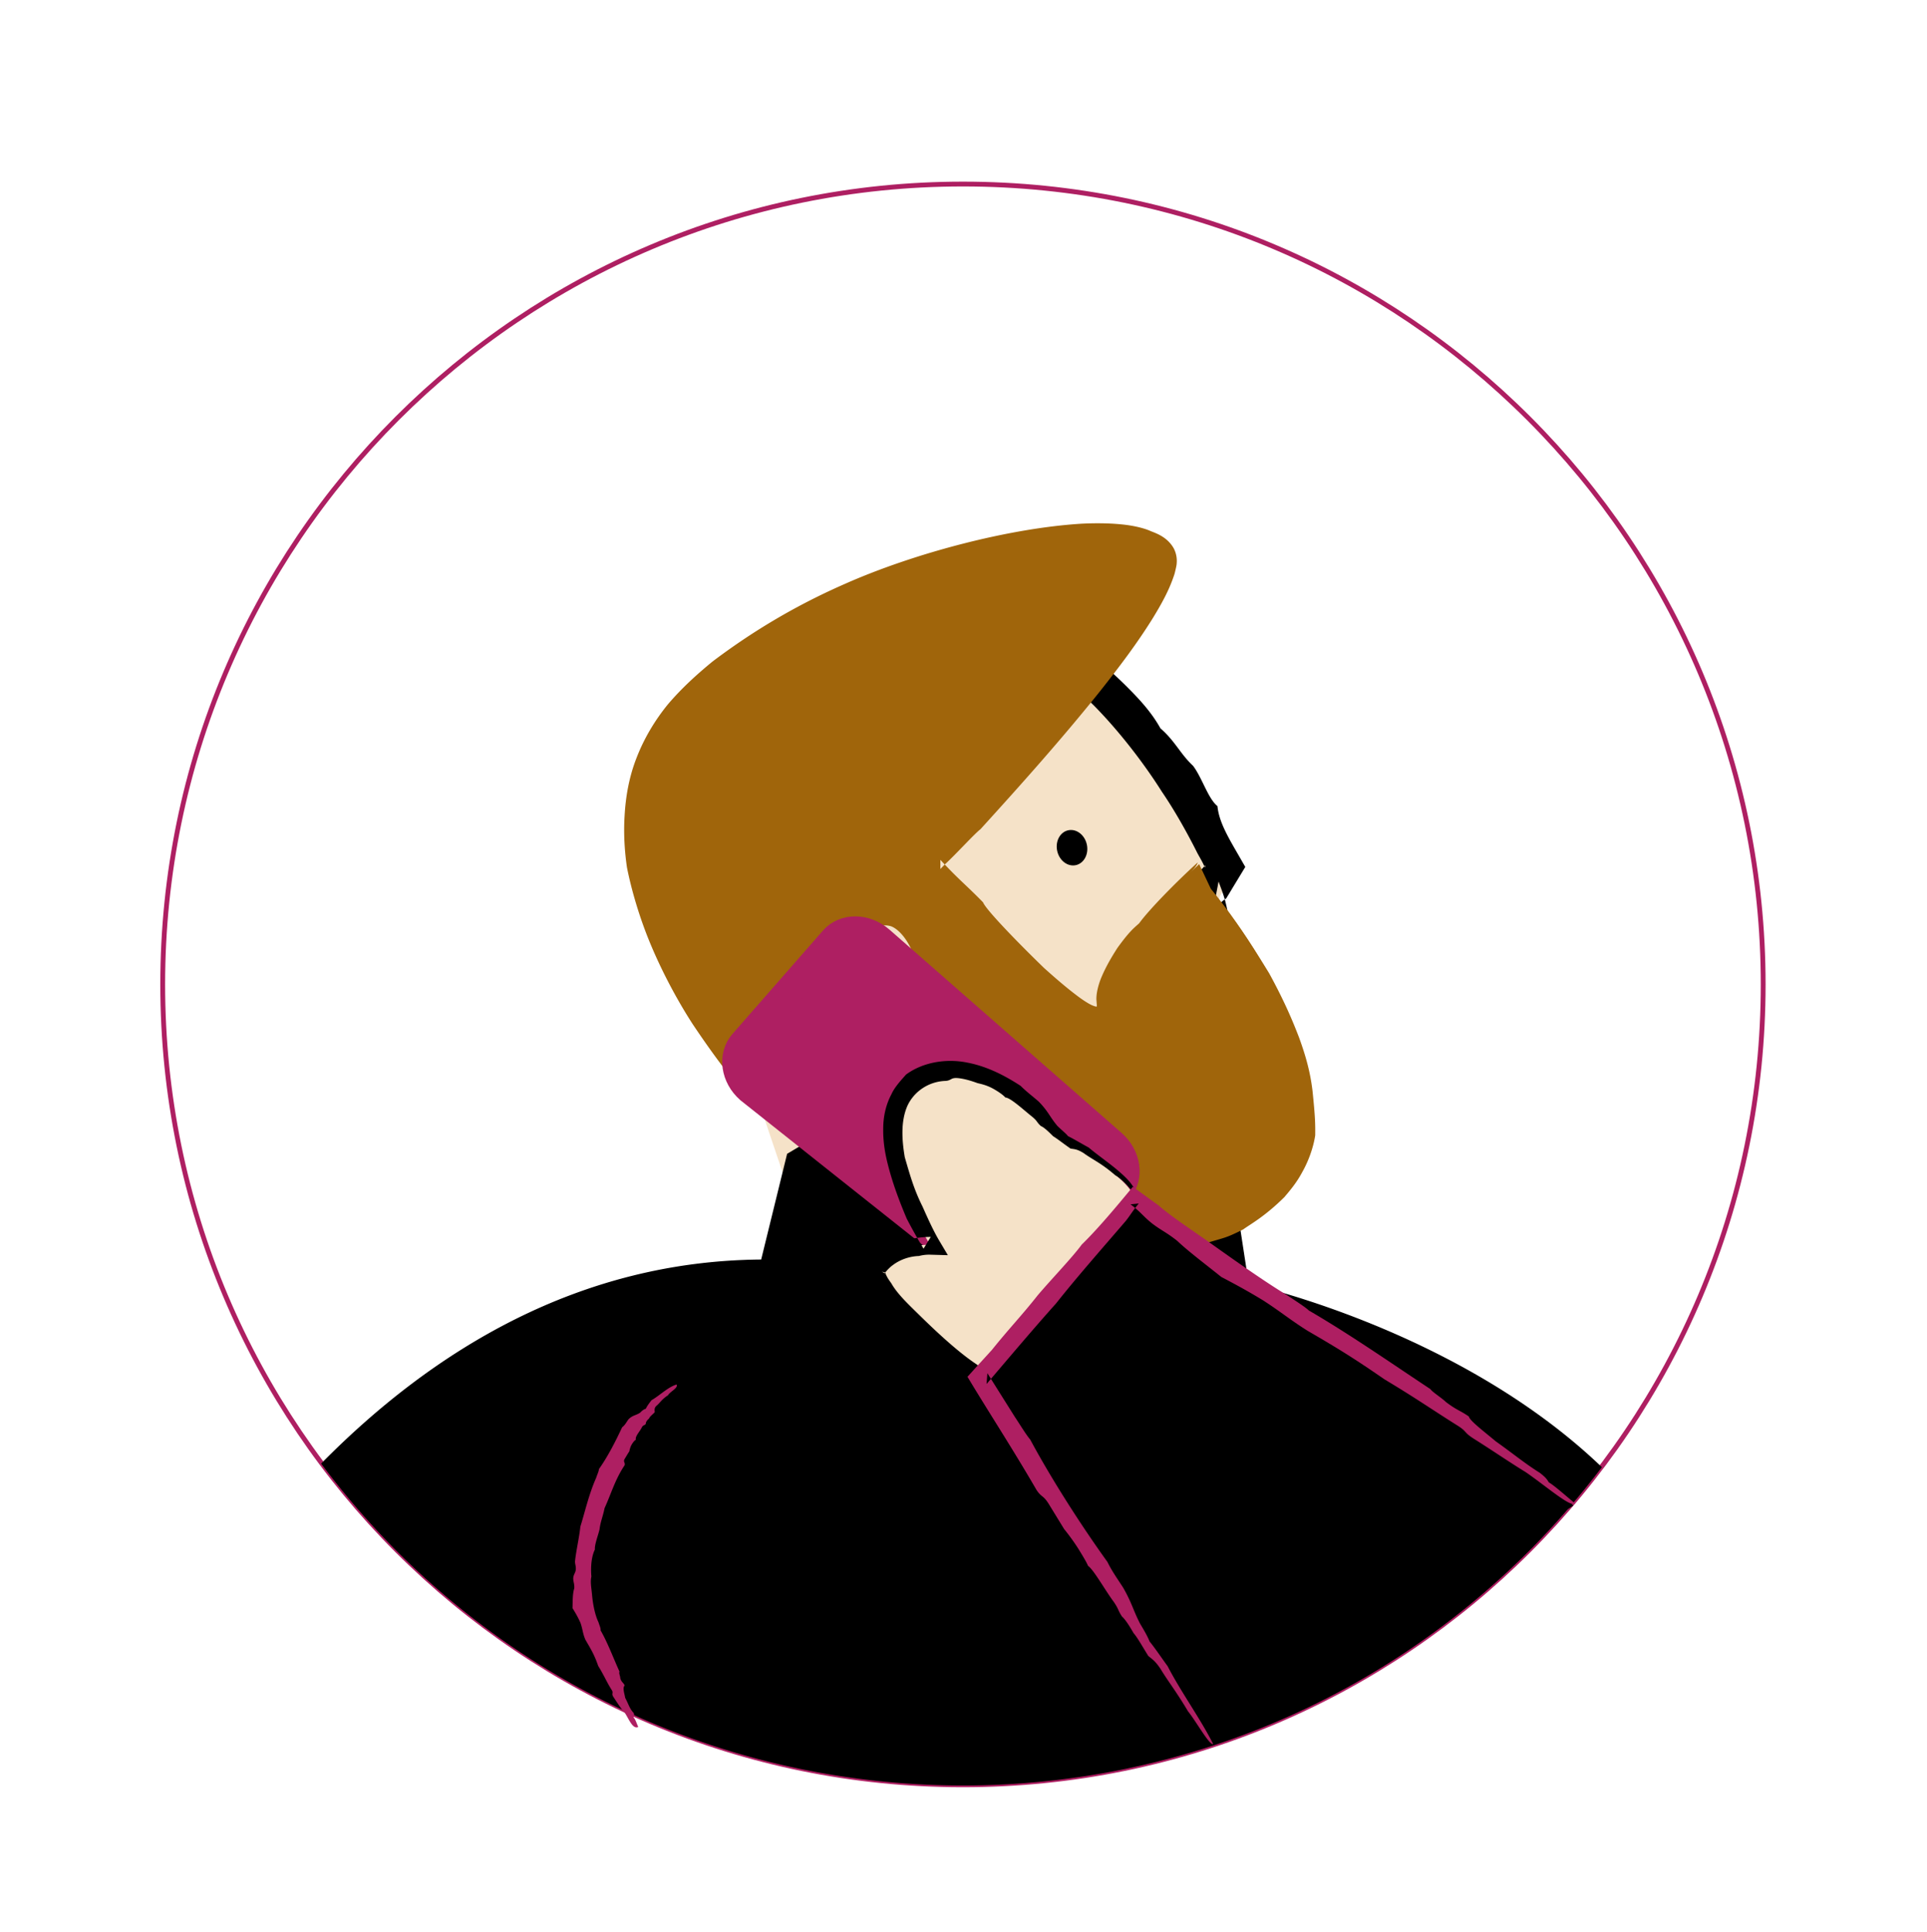 <svg xmlns="http://www.w3.org/2000/svg" width="400px" height="401px" fill="none" aria-hidden="true"><g filter="url(#a641a1ee72a3bc)"><path fill="#fff" d="M199.884 375.189c102.108 0 184.884-82.775 184.884-184.883 0-102.109-82.776-184.884-184.884-184.884C97.775 5.422 15 88.197 15 190.306c0 102.108 82.775 184.883 184.884 184.883Z"/><path stroke="#AE1F62" stroke-miterlimit="10" d="M199.884 356.416c91.74 0 166.111-74.37 166.111-166.11 0-91.74-74.371-166.11-166.111-166.11-91.741 0-166.11 74.37-166.11 166.11 0 91.74 74.369 166.11 166.11 166.11Z"/><path fill="#F5E2C8" d="M229.039 217.47h.706c20.336-.279 32.024-16.718 25.987-36.134l-2.504-8.113a1.947 1.947 0 0 1 .342-1.798l2.74-3.382c.471-.578.578-1.348.257-2.012-3.81-8.156-29.241-58.888-68.414-48.913-.128.043-.257.086-.364.129l-51.139 30.204a1.954 1.954 0 0 0-1.048 2.29l38.894 115.293c.3 1.006 5.951.193 6.979-.064l51.01-18.838a1.927 1.927 0 0 0 1.37-2.397l-6.679-23.846c-.342-1.242.6-2.441 1.884-2.462l-.021.043Z"/><path fill="#000" fill-rule="evenodd" d="M219.92 216.207c.064-.257 4.666-.321 8.006-.492 2.354-.407 5.373-.921 8.006-2.163 1.562-.663 1.177-.449 2.461-1.07a24.255 24.255 0 0 0 4.602-3.318c1.328-1.199 2.569-2.611 3.939-4.688 1.306-2.119 2.141-3.853 2.655-5.608.256-.878.535-1.755.663-2.719.171-.963.321-1.99.321-3.146.15-2.869.086-4.324-.364-7.171a50.05 50.05 0 0 0-.984-3.34c-.364-.963-.728-1.905-1.071-2.825-.62-2.376-1.519-5.48-1.969-7.492-.128-.407-.235-.75-.321-1.049l-.086-.279.193-.256c.685-.899 1.156-1.52 1.884-2.441 1.006-1.198 1.37-1.455 2.333-2.59l-.064.514s-.043-.086-.065-.15c-.577-1.284-.963-1.862-1.519-2.89-2.077-4.152-4.731-8.883-7.385-12.758-3.318-5.266-8.135-11.666-13.251-16.996-.856-.899-2.012-2.034-2.654-2.547-4.388-4.688-10.725-9.119-15.926-11.346-1.285-.642-2.205-1.113-3.746-1.626-2.269-.921-3.04-1.242-5.031-1.863-1.134-.278-2.119-.428-2.654-.599-1.134-.193-2.804-.257-4.174-.343-3.768-.385-8.734.3-12.244 1.071.085-.15 3.831-.964 5.501-1.263a76.621 76.621 0 0 0 2.205-.257c.642-.043 1.199-.086 1.734-.129 1.049-.064 1.969-.278 3.039-.128 1.435 0 1.841-.514 2.548-.942 1.391.064 3.082.514 3.874.257 1.499.428 2.398.45 2.997.15 1.199.15.878.663 2.248.877 2.119 0 5.244 1.799 6.635.964.364.556 1.392 1.07 2.505 1.584 1.37.578 2.462.813 3.596.877 1.177.664 2.226 1.456 3.34 2.162 1.562 1.285 2.226-.278 3.639.364 3.168 2.933 6.057 5.459 8.669 8.07 2.612 2.612 5.052 5.266 6.871 8.541 3.083 2.676 4.067 5.245 6.786 7.792 1.884 2.505 3.104 6.786 5.052 8.349.3 3.146 2.098 6.25 4.153 9.804l1.626 2.825-2.611 4.303c-.45.749-.899 1.498-1.349 2.226-1.113.706-1.969 1.734-2.804 2.868l1.22-6.379c.45 1.285 1.006 2.612 1.392 4.11.513 2.012.92 4.367 1.37 6.679.257 1.327.513 2.633.749 3.874.3 1.285.385 2.591.685 3.747.043 1.605.085 3.703-.535 4.452.428 3.832-.642 7.942-2.633 11.516-1.97 3.597-4.817 6.593-7.856 8.97-.749-.215-2.184.984-3.104 1.07-2.012.792-1.905 1.584-3.532 2.162-.471-.428-1.349-.364-2.355-.214-1.049.085-2.205.342-3.253.428-1.649.385-2.89.642-4.068.706-1.156.129-2.226.279-3.446.343-1.177-.064-1.456-.236-1.819-.364-.9.107-3.083-.064-4.646-.107l.022-.107Z" clip-rule="evenodd"/><path fill="#000" d="M223.326 165.547c1.697-.376 2.713-2.3 2.271-4.297-.443-1.996-2.177-3.31-3.874-2.934-1.697.376-2.713 2.3-2.271 4.297.443 1.996 2.177 3.31 3.874 2.934Z"/><path fill="#000" fill-rule="evenodd" stroke="#000" stroke-miterlimit="10" stroke-width=".25" d="M256.267 233.974c-35.684 17.831-59.273-28.32-59.273-28.32l-33.5 19.886-5.395 21.984c-37.91.257-68.135 18.794-91.275 42.234a170.809 170.809 0 0 0 15.584 18.024c64.86 64.86 170.049 64.86 234.909 0 5.48-5.48 10.468-11.281 15.027-17.275-29.797-28.513-73.251-37.974-73.251-37.974l-2.847-18.559h.021Z" clip-rule="evenodd"/><path fill="#A0650B" fill-rule="evenodd" d="M251.344 170.462s35.962 42.47 13.85 63.855c-22.113 21.384-63.148 7.128-69.57-35.492-3.618-23.996-10.703-25.152-16.761-21.234-6.058 3.917-1.777 16.91 4.988 20.399l-25.73 15.991s-47.779-51.739-15.306-83.484c32.473-31.745 102.043-42.105 99.538-27.464-2.504 14.621-48.163 62.313-48.163 62.313s35.512 37.718 34.1 28.791c-1.435-8.926 20.635-28.791 20.635-28.791" clip-rule="evenodd"/><path fill="#A0650B" fill-rule="evenodd" d="M248.561 164.94c.343.535-2.74 3.639-6.7 8.027-3.917 4.367-8.969 10.061-11.581 15.648-.428 1.006-.792 2.076-.984 3.168-.107.535-.129 1.092-.107 1.605l.107.878c0 .385.128.899-.364 1.627-.621.728-1.477.642-1.863.578a5.275 5.275 0 0 1-1.156-.364c-.685-.3-1.263-.642-1.862-1.006a40.875 40.875 0 0 1-3.339-2.376c-4.324-3.382-8.477-7.214-12.544-11.003-4.752-4.517-3.19-3.596-7.086-7.492a447.106 447.106 0 0 1-7.877-7.942l-.878-.92.899-.963c7.279-7.878 13.379-14.449 22.648-25.559 6.315-7.235 10.853-12.844 15.027-18.538 2.076-2.847 4.024-5.715 5.908-8.883.921-1.584 1.841-3.233 2.59-4.988.407-.878.707-1.777.964-2.676.064-.406.256-.963.235-1.263.043-.342-.043-.599-.107-.856-.193-.599-.921-1.199-1.798-1.648-.878-.45-1.905-.75-2.911-.985-2.013-.47-4.003-.663-6.015-.77-4.025-.172-8.113.021-13.529.792-9.504 1.541-16.889 3.874-23.525 6.314-8.82 2.355-19.886 6.979-26.779 10.339-6.294 3.404-8.263 5.031-12.994 8.434-2.419 1.777-3.938 2.869-5.394 4.003-1.456 1.156-2.997 2.269-4.988 4.453-3.489 3.832-4.666 6.122-6.357 9.954-1.734 3.81-2.762 8.134-2.997 12.608-.235 4.474.278 9.097 1.349 13.614 2.162 9.033 6.357 17.574 11.002 24.959 3.725 6.251 8.391 12.844 13.893 19.03l-2.269-.299c8.22-5.138 16.91-10.575 25.687-16.055l.128 3.275c-2.44-1.305-4.217-3.253-5.608-5.351a20.869 20.869 0 0 1-2.933-6.957c-.492-2.483-.706-5.223.493-7.899.513-1.37 1.627-2.526 2.825-3.404 1.113-.685 2.227-1.327 3.597-1.669 1.348-.407 3.103-.6 4.752-.043 1.627.514 3.039 1.541 4.003 2.654 1.969 2.227 3.039 4.517 3.746 6.015 1.134 3.04 1.926 6.165 2.504 9.333.642 3.169 1.028 6.444 1.584 9.505 1.156 6.186 3.318 12.287 6.422 17.745 3.104 5.459 7.214 10.211 11.88 13.786 4.645 3.596 9.804 6.036 14.77 7.256 4.967 1.52 8.756 1.82 14.578 1.114 4.367-.6 7.192-1.499 9.825-2.505 2.569-1.092 4.988-2.29 7.942-4.709 3.275-2.783 5.18-5.908 6.144-7.642.813-1.927 1.391-4.453 1.648-7.086.278-2.654.043-5.458-.364-7.941-.664-6.936-3.682-14.706-7.492-21.813-3.853-7.128-8.413-13.785-12.437-19.137.449-.086 2.932 2.719 5.523 6.336 2.633 3.596 5.373 8.006 7.042 10.725 3.04 5.544 4.838 9.739 6.251 13.443 1.348 3.724 2.29 7.042 2.761 11.002.557 5.395.578 6.743.557 9.205-.386 2.569-1.413 5.394-2.719 7.685-1.241 2.333-2.804 4.088-3.682 5.137-4.11 4.067-7.042 5.608-8.541 6.7-3.896 1.948-3.489 1.541-8.348 3.061-1.755.535-3.917.878-6.229 1.113-2.312.129-4.731.15-7.021-.128-4.581-.45-8.477-1.734-10.083-2.012-1.862-.878-5.758-2.59-9.397-5.116-4.431-2.997-7.235-5.673-9.697-8.242-3.125-3.639-5.715-7.706-7.77-12.008-.749-1.649-1.242-2.805-1.691-3.682a34.051 34.051 0 0 0-.942-2.012c-.578-1.071-1.028-1.927-1.82-4.474-.406-1.499-.706-3.019-1.049-4.496-.256-1.498-.492-2.975-.749-4.431-.428-2.804-.899-5.544-1.562-8.177-.621-2.633-1.456-5.137-2.505-7.428-1.027-2.269-2.547-4.152-4.131-4.837-.792-.279-1.627-.3-2.59-.043-.471.107-.964.342-1.435.556-.428.257-1.091.557-1.305.835-1.328.942-1.82 3.061-1.649 5.266.429 4.388 3.04 9.226 6.658 11.281l3.146 1.777-2.996 1.819c-4.025 2.441-8.113 4.924-12.309 7.471-5.052 3.19-9.376 5.908-13.443 8.477l-1.434.92-1.113-1.263c-4.667-5.266-8.477-10.36-12.758-16.739-3.061-4.71-6.272-10.639-8.755-16.568-2.483-5.908-4.11-11.817-4.945-16.034-.471-3.232-.728-6.871-.492-10.724.214-3.853.899-7.984 2.461-11.966 1.52-3.981 3.789-7.813 6.551-11.195 2.868-3.361 6.015-6.208 9.247-8.862 7.578-5.716 16.44-11.26 27.357-16.055 14.492-6.443 34.207-11.623 49.255-12.544 2.547-.128 5.501-.128 8.134.129 2.633.235 4.988.835 6.251 1.434 1.541.578 3.339 1.348 4.581 3.296.599.964.856 2.184.77 3.254-.021.578-.149.985-.235 1.413-.107.428-.193.878-.343 1.263-1.07 3.189-2.633 5.929-4.281 8.648-3.318 5.373-7.149 10.403-11.088 15.369-7.92 9.89-16.418 19.394-24.81 28.62-1.113.814-5.266 5.373-7.278 7.193-.385.385-.728.749-1.027 1.049v-1.906c4.024 4.324 5.201 5.074 8.862 8.82.599 1.541 7.342 8.476 12.672 13.635 2.269 2.034 4.303 3.789 6.251 5.288.963.749 1.905 1.434 2.847 1.99.471.279.942.514 1.37.643.214.085.407.085.471.064.085.085-.043.043 0-.064.021-.129 0-.343-.022-.578l-.064-.878c0-.578.064-1.156.171-1.691a15 15 0 0 1 .985-3.104c.856-1.991 1.948-3.875 3.211-5.844 2.59-3.575 3.468-4.153 4.517-5.116 2.012-2.783 7.706-8.605 12.115-12.587l-.021-.085Z" clip-rule="evenodd"/><path fill="#AE1F62" stroke="#AE1F62" stroke-linejoin="round" stroke-width="6" d="m232.185 232.882-19.993 16.569c-2.269 2.59-6.55 2.547-9.568-.086l-46.986-37.311c-3.019-2.633-3.618-6.892-1.349-9.483l18.794-21.47c2.269-2.59 6.551-2.547 9.569.086l48.185 42.191c3.018 2.633 3.617 6.893 1.348 9.483v.021Z"/><path fill="#F5E2C8" d="M235.418 234.937c-.321-4.431-13.4-11.238-16.633-14.32-5.33-5.095-10.574-10.703-18.045-12.33-3.489-.771-7.257-.385-10.253 1.563-6.508 4.217-5.951 12.351-4.046 19.03a66.401 66.401 0 0 0 6.614 15.476s-6.935-.407-11.045 4.731c-2.783 3.489 15.112 18.966 21.299 22.904 0 0 34.356-5.116 32.087-37.054h.022Z"/><path fill="#000" fill-rule="evenodd" d="M234.904 234.98c.621 0 .878 1.327 1.028 3.168.042.921.192 1.991.064 3.04-.107 1.07-.236 2.141-.343 3.125.086 1.477-.364 3.04-.749 4.731-.278 1.734-1.156 3.339-1.798 5.03-.385 1.007-.728 1.242-.985 1.477-.278.236-.535.429-1.006 1.156-.364.578-.685 1.113-1.006 1.627-.364.493-.749.921-1.113 1.349-.771.835-1.391 1.734-2.226 2.462-.814.727-1.649 1.498-2.569 2.333-.985.728-2.055 1.541-3.296 2.483a73.888 73.888 0 0 1-6.85 3.382c-2.077.878-4.089 1.755-6.829 2.654a22.255 22.255 0 0 1-3.618.707l-.727.085-.471-.342c-1.349-.985-2.462-1.927-4.11-3.168a133.984 133.984 0 0 0-6.443-4.346c-1.948-2.162-4.624-4.88-5.951-6.978-1.477-1.734-2.227-2.162-3.404-3.703-.578-.835-.856-1.413-1.092-2.034-.235-.621-.492-1.199-.77-2.397-.129-.514-.171-1.135 0-1.734.064-.3.257-.6.407-.856l.278-.407a10.33 10.33 0 0 1 1.284-1.563c1.392-1.198 3.104-2.098 4.902-2.676a18.46 18.46 0 0 1 5.694-.877l-1.498 2.44a116.722 116.722 0 0 1-3.489-6.229c-1.456-3.446-2.976-7.364-4.046-11.752-.535-2.205-.878-4.517-.835-6.935 0-2.398.514-4.924 1.712-7.15.685-1.563 2.269-3.19 3.019-4.067 3.639-2.676 8.583-3.361 12.843-2.462 4.281.835 8.006 2.89 10.939 4.795 1.263 1.263 2.269 1.969 3.767 3.275 2.055 2.119 2.312 3.211 3.896 5.073.878.857 1.798 1.584 2.184 2.098 1.198.578 2.847 1.584 4.281 2.355 1.691 1.434 3.81 2.89 5.801 4.538.984.835 1.969 1.691 2.783 2.676.77 1.006 1.541 2.097 1.562 3.467-.214-.042-.407-.363-.621-.813-.278-.407-.599-.985-1.07-1.498-.878-1.049-2.076-2.141-2.933-2.612-2.932-2.547-4.602-3.168-6.571-4.602-1.413-.878-1.948-.792-2.719-.942-1.284-.878-2.825-2.098-3.596-2.547-1.306-1.306-1.991-1.884-2.547-2.12-.964-.877-.642-.963-1.798-1.926-1.713-1.349-4.496-3.96-5.587-4.003-.386-.471-1.349-1.156-2.441-1.777-1.305-.728-2.376-.984-3.318-1.199-1.22-.449-2.483-.834-3.724-1.006-1.905-.256-1.541.407-2.847.536-3.789.107-6.807 2.418-8.07 5.351-1.263 3.04-1.113 6.722-.471 10.489 1.156 3.982 1.948 6.764 3.682 10.232.942 2.119 2.162 4.859 3.382 6.936l1.884 3.168-3.747-.107a8.333 8.333 0 0 0-2.269.278c-1.691.043-3.767.621-5.437 1.905-.428.3-.813.685-1.177 1.07l-.514.621c-1.113-.728-.085-.085.129-.214 0 .022.128.492.385.921.214.428.557.899.878 1.348 1.284 2.269 3.596 4.41 6.1 6.871 3.361 3.297 7.856 7.471 11.538 9.911.578.429 1.242.9 1.82 1.285l-1.327-.278c.685-.107 1.391-.215 1.755-.193 6.721-2.034 14.106-4.902 19.458-9.89.535 0 1.734-1.37 2.376-1.841 1.563-1.455 1.391-2.012 2.355-3.36.364 0 1.07-.557 1.691-1.413.578-.942 1.22-1.991 1.819-2.954.642-1.734.985-3.104 1.392-4.324.342-1.242.342-2.462.385-3.853.171-1.285.492-1.563.663-1.97-.214-1.049-.064-3.489-.064-5.287l-.064-.043Z" clip-rule="evenodd"/><path fill="#000" d="m251.258 348.325-47.928-76.334 32.088-37.054c29.069 22.798 62.762 39.666 91.168 63.512"/><path fill="#AE1F62" fill-rule="evenodd" d="M326.929 298.042c-.857.899-6.08-3.682-10.275-6.55-3.126-1.905-6.936-4.517-10.682-6.872-2.205-1.412-1.349-1.391-3.189-2.611-5.694-3.575-8.777-5.78-15.391-9.74-6.358-4.388-9.697-6.443-15.969-10.082-3.768-2.376-5.459-3.875-9.205-6.293-3.361-2.055-6.143-3.532-8.712-4.881-2.911-2.355-6.829-5.287-9.119-7.471-2.291-1.819-3.318-2.162-5.223-3.617-1.927-1.541-2.184-2.184-4.132-3.704-.128-.107-.256-.192-.363-.278l1.712-.171c-1.199 1.434-1.691 2.333-2.697 3.618-4.602 5.372-10.04 11.516-14.471 17.124-4.345 4.838-9.333 10.746-14.427 16.718l.171-2.247c1.905 3.04 3.832 6.101 5.715 9.097 1.049 1.563 2.334 3.704 3.169 4.667 4.645 8.648 10.959 18.366 16.033 25.409.984 1.991 1.905 3.232 3.275 5.351 1.862 3.275 2.055 4.645 3.51 7.471.921 1.52 1.67 2.868 1.948 3.66 1.113 1.349 2.526 3.468 3.768 5.159 2.633 5.138 7.042 11.281 9.461 16.183-.792.257-3.596-4.816-5.223-6.807-2.59-4.345-4.067-6.101-5.715-8.819-1.199-1.798-1.798-2.034-2.548-2.697-1.07-1.713-2.311-3.918-3.039-4.71-1.113-1.948-1.863-2.975-2.419-3.467-.921-1.413-.578-1.37-1.691-3.019-1.713-2.29-4.217-6.742-5.352-7.492-.299-.749-1.156-2.162-2.055-3.617a44.815 44.815 0 0 0-2.911-4.025l-2.911-4.752c-1.434-2.44-1.648-1.627-2.804-3.339-4.795-8.263-9.205-15.027-13.529-22.155l-.813-1.349 1.006-1.113c1.327-1.477 2.697-2.954 4.088-4.495 3.575-4.453 6.229-7.171 9.462-11.281 2.868-3.382 7.192-7.856 9.162-10.553 2.804-2.719 6.186-6.658 9.482-10.639l1.114-1.349 1.519 1.092c1.242.899 2.483 1.798 3.704 2.676 2.825 2.419 6.25 4.666 10.103 7.363 5.095 3.618 11.624 8.284 16.676 11.346 1.648 1.113 3.831 2.483 4.538 3.189 8.305 4.816 16.889 10.789 25.259 16.333.299.535 2.397 1.862 3.189 2.654 2.312 1.755 2.89 1.713 4.774 3.018.15.857 3.275 3.211 5.565 5.138 4.025 2.868 5.994 4.559 9.162 6.55 1.391 1.07 1.563 1.498 1.884 1.991 1.199.685 3.617 2.89 5.48 4.388h-.064ZM132.476 344.408c-1.113.535-1.884-1.541-2.761-2.911-.835-.899-1.606-2.141-2.398-3.34-.449-.706.043-.706-.278-1.327-1.156-1.819-1.563-2.975-2.868-5.095-.814-2.354-1.477-3.403-2.655-5.437-.578-1.327-.535-2.119-1.027-3.51-.535-1.199-1.092-2.141-1.648-3.04.042-1.327 0-3.04.363-4.088.065-.985-.214-1.306-.214-2.12.065-.834.429-1.006.536-1.798.042-.706-.15-1.07-.172-1.648.236-2.333.878-4.923 1.113-7.257.921-2.932 1.777-6.785 3.297-10.168.171-.599.557-1.327.557-1.776 1.905-2.676 3.574-6.015 4.816-8.67.599-.471.813-.942 1.306-1.648.877-.899 1.626-.813 2.483-1.434.385-.428.813-.707 1.134-.771.236-.556.749-1.22 1.178-1.776 1.669-.942 3.425-2.74 5.201-3.254.386.728-1.348 1.455-1.776 2.226-1.349.878-1.67 1.606-2.441 2.226-.471.493-.321.899-.321 1.306-.428.45-1.07.921-1.156 1.284-.535.45-.706.814-.685 1.114-.299.406-.492.171-.813.706-.364.813-1.499 1.948-1.242 2.59-.257.107-.578.514-.856.963-.321.557-.428 1.028-.514 1.456-.321.471-.599.963-.899 1.456-.492.727.107.834-.085 1.434-2.013 3.018-2.783 5.908-4.153 8.883-.343 1.734-.856 2.804-1.049 4.431-.321 1.327-1.049 3.147-.963 4.174-.728 1.435-.899 3.661-.728 5.609-.257 1.113 0 2.312.128 3.682.15 1.798.557 4.152 1.349 5.801.171.578.514 1.305.428 1.669 1.498 2.612 2.633 5.716 3.939 8.584-.193.278.171.963.15 1.349.256.877.642.877.92 1.52-.492.449-.064 1.605.107 2.568.728 1.37.899 2.227 1.734 3.104.235.493.086.707 0 .963.364.3.664 1.306.985 1.991l-.022-.021Z" clip-rule="evenodd"/></g><defs><linearGradient class="cerosgradient" data-cerosgradient="true" id="CerosGradient_id0100bd34c" gradientUnits="userSpaceOnUse" x1="50%" y1="100%" x2="50%" y2="0%"><stop offset="0%" stop-color="#d1d1d1"/><stop offset="100%" stop-color="#d1d1d1"/></linearGradient><linearGradient/><filter id="a641a1ee72a3bc" width="399.768" height="399.768" x="0" y=".422" color-interpolation-filters="sRGB" filterUnits="userSpaceOnUse"><feFlood flood-opacity="0" result="BackgroundImageFix"/><feColorMatrix in="SourceAlpha" result="hardAlpha" values="0 0 0 0 0 0 0 0 0 0 0 0 0 0 0 0 0 0 127 0"/><feOffset dy="4"/><feGaussianBlur stdDeviation="3"/><feColorMatrix values="0 0 0 0 0.004 0 0 0 0 0.392 0 0 0 0 0.329 0 0 0 0.05 0"/><feBlend in2="BackgroundImageFix" mode="multiply" result="effect1_dropShadow_438_992"/><feColorMatrix in="SourceAlpha" result="hardAlpha" values="0 0 0 0 0 0 0 0 0 0 0 0 0 0 0 0 0 0 127 0"/><feOffset dy="10"/><feGaussianBlur stdDeviation="7.5"/><feColorMatrix values="0 0 0 0 0.004 0 0 0 0 0.392 0 0 0 0 0.329 0 0 0 0.1 0"/><feBlend in2="effect1_dropShadow_438_992" result="effect2_dropShadow_438_992"/><feBlend in="SourceGraphic" in2="effect2_dropShadow_438_992" result="shape"/></filter></defs></svg>
